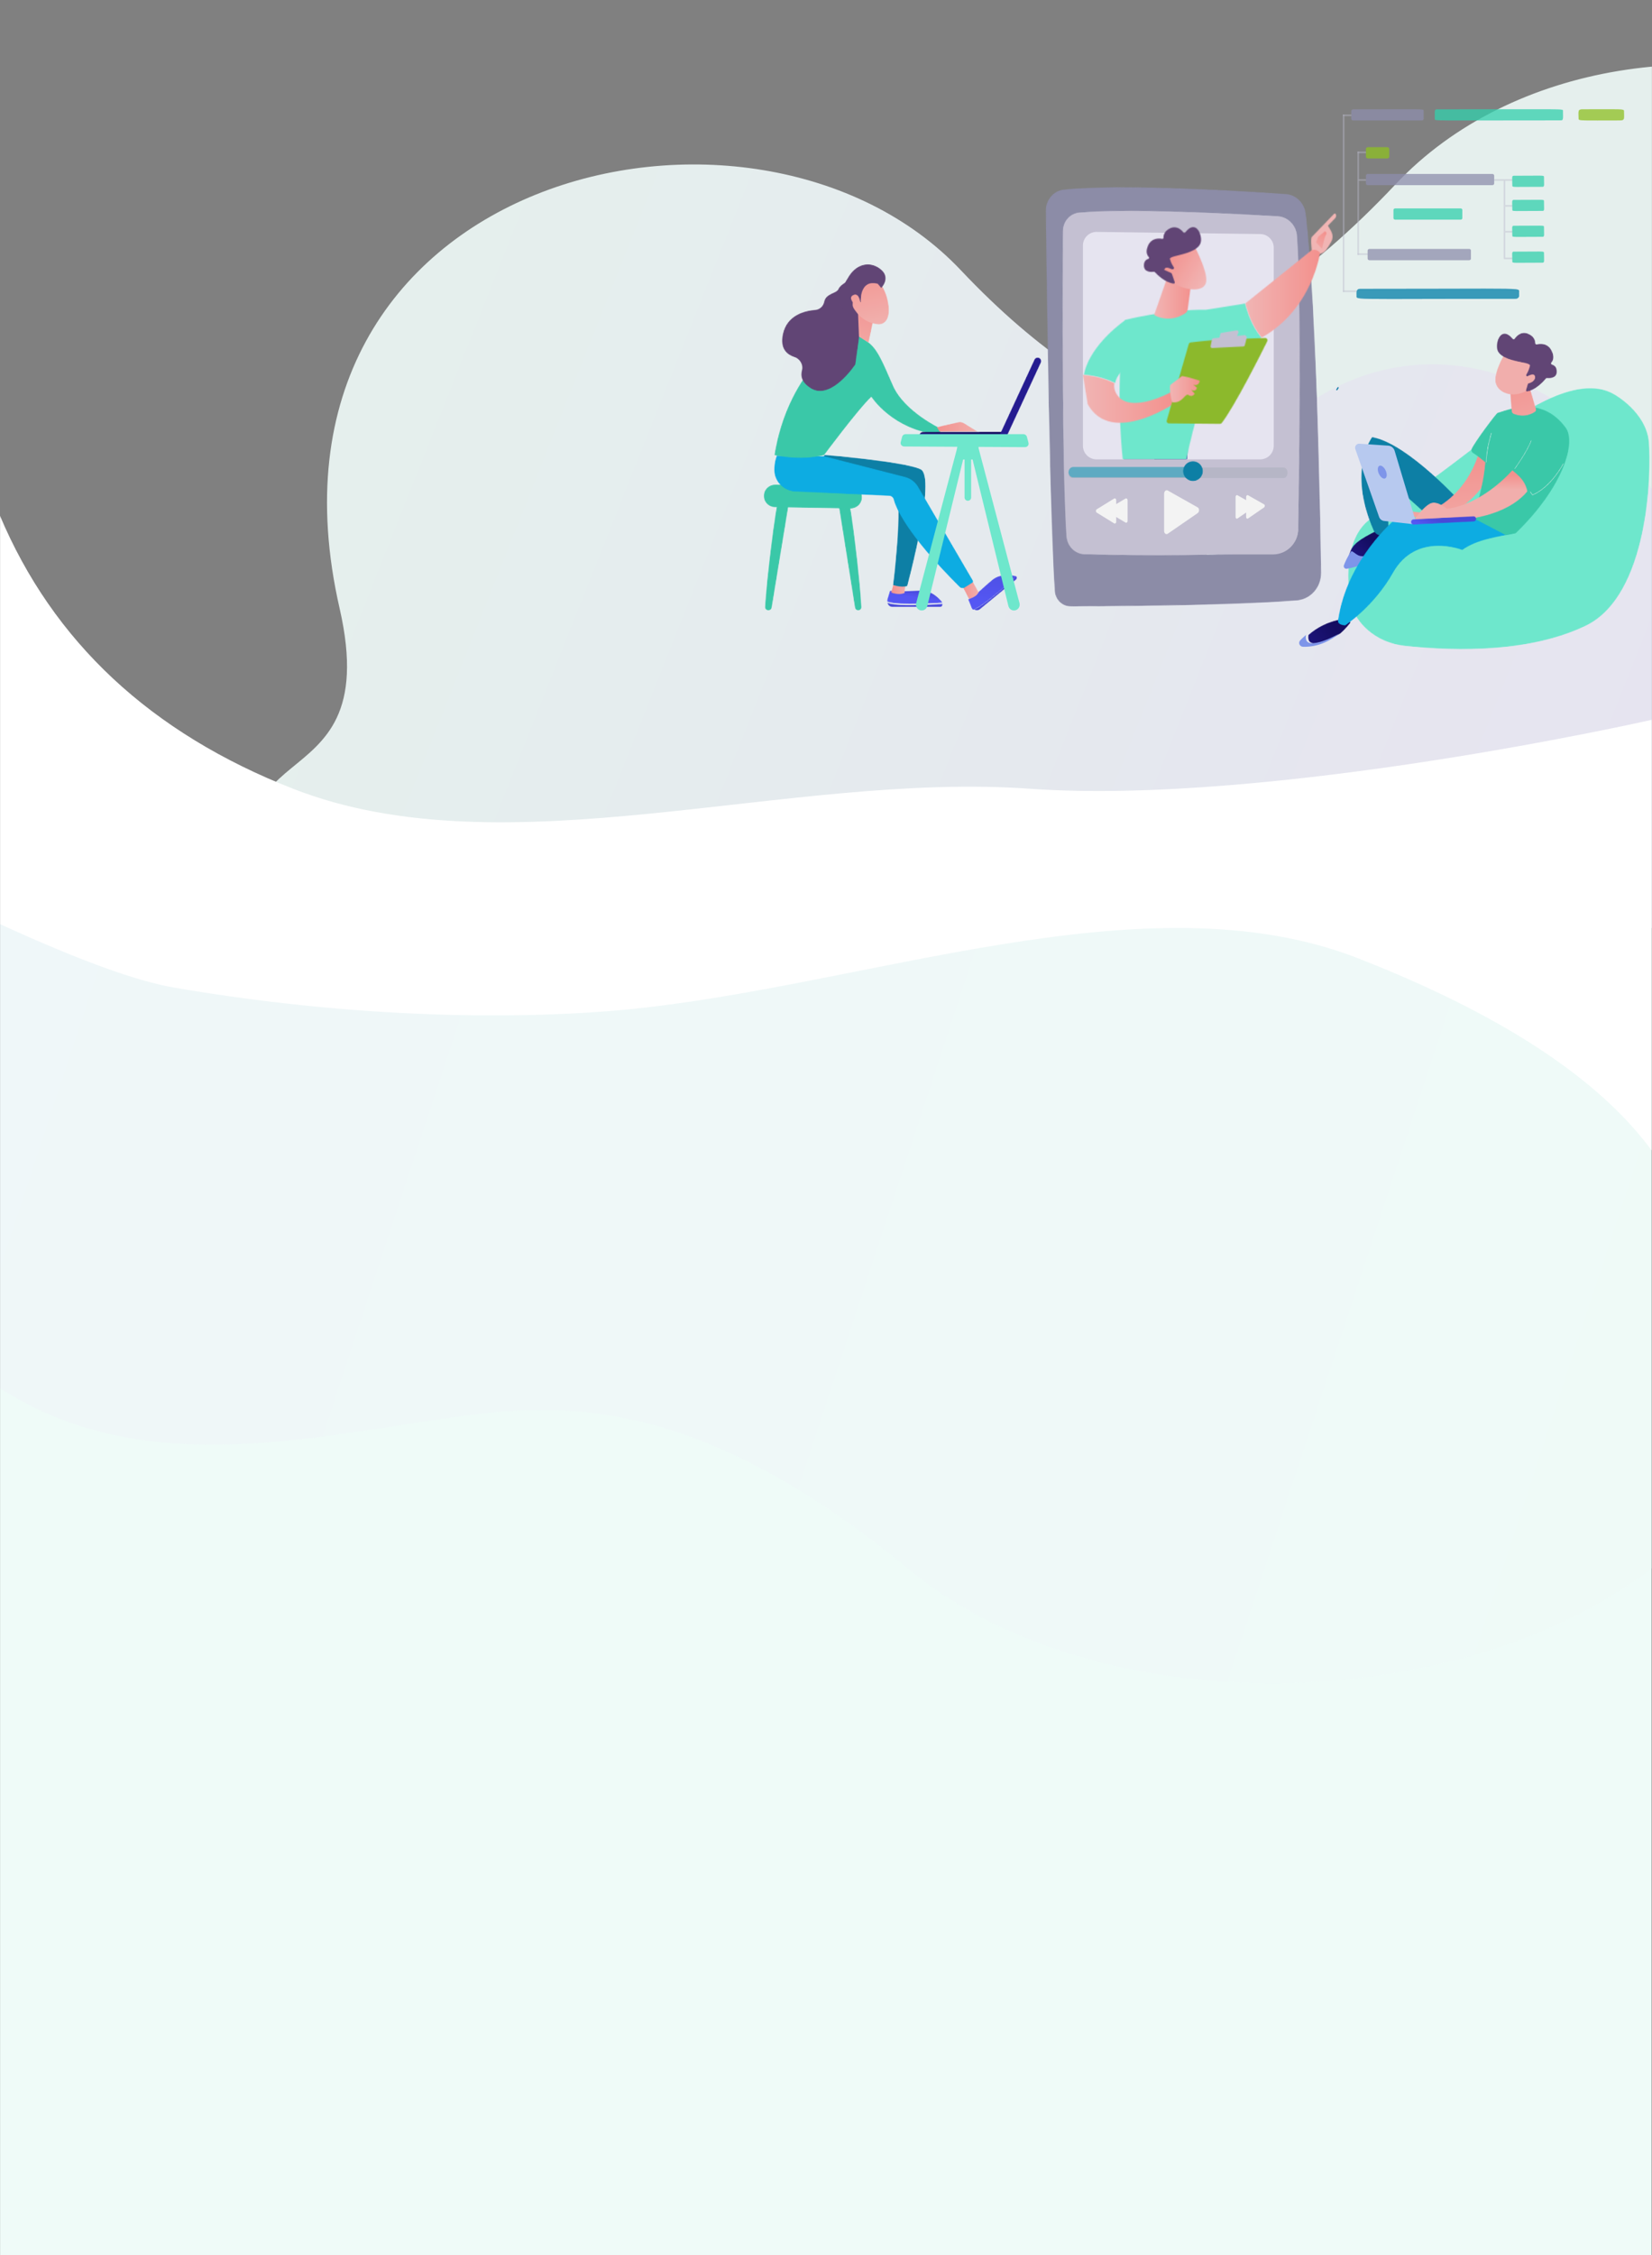 <svg xmlns="http://www.w3.org/2000/svg" xmlns:xlink="http://www.w3.org/1999/xlink" width="1920" height="2619" viewBox="0 0 1920 2619"><rect x="0" y="0" width="1920" height="2619" fill="#808080" stroke="none"/><defs><path id="spchsrudfa" d="M0 0H1920V2619H0z"></path><path id="bs1ieijjnd" d="M138.521 12.705H5.693c-3.096 0-5.605-2.807-5.605-6.267 0-3.461 2.51-6.266 5.605-6.266h132.828c3.096 0 5.605 2.805 5.605 6.266 0 3.46-2.51 6.267-5.605 6.267"></path><path id="3uch7a1eaf" d="M23.436 11.77c0 6.42-5.206 11.628-11.63 11.628-6.422 0-11.63-5.207-11.63-11.628C.175 5.347 5.383.14 11.805.14c6.424 0 11.63 5.206 11.63 11.629"></path><path id="orlczh772h" d="M.36.053l37.384.008c-.083.425-.202 3.351-.312 8.298L.055 8.367"></path><path id="wq8yqbi9jk" d="M74.46.047l-.842 13.032-73.45-.002.07-.46.438-2.805"></path><path id="c19i4w25kn" d="M146.166.092c2.313 9.847 7.636 26.508 18.927 39.602-14.803 8.325-32.779 14.624-54.6 17.331 0 0-26.814 91.404-32.56 123.882 0 0-.11.042-.326.119l-73.846.006c-2.098-20.51-8.448-95.554 2.92-161.907 0 0 49.28-12.467 93.941-11.73"></path><path id="7op08amqbp" d="M27.273.098l.706.008c2.482 2.809.2 5.468.2 5.468l-8.601 8.884c1.8 3.223 3.995 5.944 5.023 9.842.78 2.953.303 6.108-1.202 8.795-1.511 2.697-3.57 6.203-5.518 8.945-3.685 5.193-8.943 5.232-8.943 5.232C9.4 48.726 4.06 50.94.916 44.994.806 42.146-.944 29.94.773 27.62"></path><path id="0ops1fisfs" d="M10.444.157c1.633.813 2.542 2.155.79 4.932C9.48 7.866 7.12 20.696 7.12 20.696L.107 13.118l2.47-6.466"></path><path id="qco7j70sov" d="M48.794.17l17.14 42.896s-26.372 13.676-29.46 30.507c-14.047-7.03-28.4-9.064-36.286-9.64C7.053 28.286 48.794.17 48.794.17"></path><path id="588zohg2yx" d="M.993.034c7.948.578 22.412 2.622 36.568 9.688-.814 4.433-.024 9.081 3.284 13.76 15.936 22.53 63.162-3.856 63.162-3.856l6.25 11.512S34.344 84.405 6.43 33.927"></path><path id="8imjj5m8vA" d="M114.9.572c1.846.155 2.96 2.095 2.139 3.743-7.373 14.835-37.698 75.18-52.883 94.95-.503.656-1.281 1.039-2.11 1.031l-59.365-.55C.952 99.73-.283 98.082.191 96.43L25.779 7.554c.291-1.01 1.155-1.744 2.204-1.865 4.635-.538 18.069-2.05 33.579-3.354"></path><path id="5o7yzrtj4C" d="M22.447 1.757l-1.843 5.356c-.16.467-.584.805-1.093.869l-17.92 2.297C.663 10.398-.1 9.589.112 8.716l1.14-4.678c.125-.504.552-.886 1.083-.97L20.958.09"></path><path id="5nyou5h5pE" d="M42.35 2.243l-2.356 9.617c-.19.768-.873 1.326-1.679 1.365L2.092 15.01c-1.18.058-2.102-.981-1.88-2.117l1.512-7.717c.152-.774.804-1.358 1.604-1.438L40.397.052"></path><path id="lhbm4tqqtG" d="M14.198.39c9.441 1.494 20.577 5.43 20.577 5.43s-.562 6.815-7.738 4.615l4.45 3.407s-.636 5.458-6.697 2.541l4.14 4.52s-2.605 4.482-7.063 1.607c-4.46-2.874-6.598 10.098-19.244 8.322 0 0-3.624-14.748-2.162-19.979"></path><path id="feoquhr58J" d="M43.35.053l-4.614 35.085c-.267 2.03-1.463 3.817-3.221 4.912-16.867 10.518-30.866 4.411-34.75 2.3-.633-.344-.913-1.088-.677-1.76L14.341.052"></path><path id="d1th4nxkwM" d="M36.948.094S52.77 29.87 50.741 41.9c-2.028 12.027-21.636 11.164-38.758 1.395L.018 11.142"></path><path id="zaixto4eeP" d="M48.028 6.321c12.845-16.606 20.896 4.236 17.831 12.523-3.142 8.501-18.094 12.21-28.122 14.601-10.025 2.39-7.198 4.194-7.198 4.194.754 3.425 3.117 7.338 4.377 9.257.414.63.16 1.474-.533 1.778l-2.21.975c-.582.257-.87.916-.663 1.514l4.458 12.91c.293.845-.398 1.722-1.291 1.62-10.303-1.193-19.822-11.08-21.933-13.41-.273-.3-.682-.439-1.084-.38-2.465.35-11.12 1.029-11.545-6.68-.31-5.577 2.776-7.594 5.167-8.323.88-.27 1.162-1.354.519-2.013-1.985-2.032-4.166-6.19-.81-13.534 4.073-8.916 12.798-8.323 16.435-7.632.768.146 1.466-.459 1.438-1.238-.099-2.645.712-7.895 7.902-11.109 7.687-3.435 13.223 2.23 15.328 4.96"></path><path id="gpv855tuhR" d="M.231 2.627c.827-6.425 12.14 1.203 12.14 1.203l3.503 5.706"></path><path id="n6as5n360U" d="M206.719 489.472c-71.88 0-153.108-2.485-187.59-3.666-5.066-.172-9.606-2.485-12.82-6.105-2.908-3.275-4.729-7.616-4.873-12.405C.621 440.18.525 399.01.846 352.172c.05-7.401.112-14.944.182-22.59C2.077 215.64 5.178 77.733 6.416 25.53c.13-5.495 1.98-10.558 5.018-14.605 4.002-5.333 10.068-8.901 16.987-9.37C38.05.902 49.116.613 61.168.613 133.55.613 241.4 11.04 285.968 15.7c12.063 1.26 21.543 11.311 22.563 23.932.572 7.099 1.09 14.765 1.56 22.91 3.923 68.335 4.29 170.615 3.63 257.56-.236 31.169-.603 60.36-.984 85.32-.162 10.48-.327 20.209-.481 29.025-.147 8.256-.29 15.711-.418 22.223-.338 17.007-13.275 30.77-29.536 31.483-21.693.951-47.941 1.32-75.583 1.32M69.286 28.65c-8.91 0-17.022.18-24.057.58-10.562.603-18.963 9.458-19.414 20.502-2.607 63.79-10.832 276.007-8.222 354.478.382 11.47 9.033 20.746 19.999 21.417 31.885 1.948 99.008 5.557 159.02 5.557 24.96 0 48.685-.625 68.136-2.251 11.924-.997 21.282-11.075 21.925-23.554 3.354-65.08 12.991-262.683 10.488-340.277-.4-12.378-9.575-22.487-21.38-23.595C233.042 37.498 131.66 28.65 69.285 28.65"></path><path id="9x2n99qekW" d="M76.837.647s5.569-2.516 9.97 2.802c0 0-8.72 65.281-67.651 98.441C7.832 88.752 2.492 72.033.172 62.152"></path><path id="dzcgm3i0rZ" d="M310.098 7.944s36.874 20.461 39.923 55.086c3.057 34.625.26 178.353-73.684 213.73-73.936 35.376-171.807 27.218-209.273 23.35-37.458-3.862-58.233-29.364-62.87-46.93-4.644-17.557-12.14-82.969 27.276-104.063 39.41-21.102 80.801-53.425 122.161-84.9 41.36-31.476 112.24-82.859 156.467-56.273"></path><path id="srp248i5sab" d="M44.124.416s10.008.516 11.231 20.49c0 0-23.202 20.182-54.545 24.983-2.359.362 3.289-15.581 4.139-17.739C8.984 17.87 21.692 11.25 44.124.416"></path><path id="bj5ox3ga6ae" d="M140.281 79.55h-20.897S55.23 7.91 13.154.684c0 0-29.287 37.8 1.556 108.438 2.484 5.676 9.426 8.203 14.6 4.857 1.548-.994 2.665-2.337 3.34-4.015l-2.484-60.312S84.894 98.04 94.4 107.381c9.513 9.34 57.864 3.649 45.882-27.831"></path><path id="frbhbz8irag" d="M.312 19.195C9.006 11.471 22.866 2.815 42.861.332l6.766 4.19s-4.316 6.443-12.19 13.25C30.195 22.033 19.01 27.805 9.74 29.054.726 30.27-.6 24.753.312 19.195"></path><path id="m575bhhk2aj" d="M164.37.236l-97.7 1.065S10.877 47.677.762 118.38c0 0-1.68 5.203 8.405 6.094 0 0 33.728-22.136 55.724-61.26 26.97-47.977 80.395-26.385 80.395-26.385 17.563-12.715 42.368-15.301 61.053-19.542L164.37.236"></path><path id="hx01ol6j0al" d="M85.875.008S75.27 52.204 23.305 72.85L4.819 70.714l-4.36 6.83 43.357 1.352s37.065-14.414 56.698-53.695c.649-1.298 11.466-23.22-14.64-25.193"></path><path id="c7r1rbio4ao" d="M1.843 129.666s12-32.715 14.584-64.505c0 0-8.78-7.565-14.27-10.834C.379 53.269-.29 51.034.608 49.17 4.637 40.793 29.041 7.88 30.868 7.423c9.938-2.488 50.683-21.913 79.378 17.443 12.317 16.89-2.449 68.895-58.32 122.74l-11.53 2.212-38.554-20.152"></path><path id="8ysi69komaq" d="M114.849.468S81.55 39.578 38.983 45.297c0 0-11-9.954-19.177-6.404C11.629 42.449.409 58.128.409 58.128h54.653s51.68-1.81 77.501-32.894c-2.075-10.881-8.295-17.38-17.714-24.766"></path><path id="u8sh8xoa4at" d="M23.145.185l7.208 24.89c.326 1.144-.078 2.377-1.027 3.053-3.475 2.457-12.532 7.354-24.972 2.594-1.423-.54-2.395-1.917-2.52-3.48L.133 5.558 23.145.185"></path><path id="f4irtojj7aw" d="M11.496.536S-1.514 22.059 1.093 34.012C3.69 45.973 21.867 53.238 38.654 42.66l10.552-32.77L11.496.536"></path><path id="a5csrteacaz" d="M35.427 50.957c-.722-.28-1.032-1.154-.635-1.826 1.207-2.067 3.462-6.264 4.074-9.876 0 0 2.827-2.019-7.624-4.029S5.202 30.06 1.557 21.337c-3.55-8.506 3.748-30.644 17.78-13.928.533.633 1.525.609 1.994-.08 2.041-2.948 7.48-9.131 15.565-5.911 7.569 3.011 8.649 8.45 8.68 11.213 0 .817.755 1.41 1.541 1.226 3.709-.898 12.675-1.939 17.305 7.176 3.812 7.505 1.755 11.942-.19 14.16-.636.722-.287 1.843.635 2.075 2.493.65 5.773 2.612 5.718 8.442-.072 8.066-9.022 7.778-11.58 7.53-.42-.04-.833.12-1.095.448C55.845 56.219 46.506 67 35.943 68.738c-.913.152-1.667-.737-1.413-1.634l3.979-13.68c.19-.641-.143-1.314-.755-1.554l-2.327-.913"></path><path id="u6mun0cyraB" d="M3.554 5.005s11.365-8.71 12.537-1.881C17.27 9.952 5.977 13.575.194 11.277l3.36-6.272"></path><path id="3bcjijgxvaE" d="M3.88 10.092l.157-.008L73.76 6.515c1.719-.088 3.051-1.573 2.965-3.313C76.638 1.453 75.163.08 73.445.2L3.721 3.769C1.995 3.856.67 5.34.757 7.09c.087 1.685 1.467 3.002 3.123 3.002"></path><path id="6at7nn32taH" d="M.72 35.093c-.234 0-.418-.172-.418-.39C.242 20.165 6.258.928 6.316.733c.067-.21.302-.328.528-.265.218.062.343.28.276.483-.058.195-6.04 19.331-5.98 33.752 0 .21-.193.39-.42.39"></path><path id="y8eks5zg3aJ" d="M.792 34.199c-.081 0-.163-.032-.23-.088-.162-.134-.192-.388-.066-.555.148-.198 14.387-19.59 19.26-32.834.073-.198.288-.301.48-.222.193.08.282.31.208.516C15.527 14.362 1.222 33.85 1.08 34.048c-.074.095-.185.15-.289.15"></path><path id="h6ics1szwaL" d="M3.456 37.454l-2.733-3.91c-.127-.185-.087-.434.095-.563.175-.128.422-.088.549.097l2.367 3.38C25.474 26.863 38.926.587 39.061.322c.103-.2.334-.273.532-.176.199.104.278.345.175.538-.135.273-13.841 27.046-36.018 36.643l-.294.128"></path><path id="kqaw500xuaN" d="M15.778-.002c-2.716 3.829-13.51 90.445-15.2 122.43-.114 2.168 1.705 3.97 3.98 3.97 1.962 0 3.632-1.364 3.935-3.207L28.236 2.753 15.778-.002"></path><path id="7gxmk72a3aP" d="M12.372-.002c2.63 3.829 13.084 90.445 14.72 122.43.112 2.168-1.649 3.97-3.853 3.97-1.9 0-3.518-1.364-3.81-3.207L.307 2.753 12.372-.002"></path><path id="ualbxydfsaR" d="M.183 12.625l-.009.973C.112 20.582 5.99 26.31 13.349 26.433l87.214 1.518c7.254.13 13.3-5.235 13.652-12.11l.045-.893c.367-7.165-5.581-13.213-13.145-13.35L13.863 0C6.395-.138.246 5.54.183 12.625"></path><path id="po7v9asaraT" d="M26.356 3.098C10.573 3.098 3.59 1.586.467.202 1.074 3.098 3.382 5.396 6.3 5.396h55.836c1.88 0 3.067-2.015 2.618-3.843-6.365.575-19.883 1.545-38.398 1.545"></path><path id="ql5cfg9k8aW" d="M64.754 14.594c-.09-.321-.224-.628-.457-.921C60.044 8.427 51.5.188 39.877.349 22.85.579 16.914 2.365 3.683.446L.562 10.443C.244 11.46.238 12.48.467 13.429c3.123 1.192 10.106 2.497 25.889 2.497 18.515 0 32.033-.837 38.398-1.332"></path><path id="0joequl1laZ" d="M3.871.144L.073 13.124s8.414 3.846 15.815.754l1.453-11.246L3.871.144"></path><path id="q7kxn1r3tbc" d="M21.385 25.247C9.515 35.001 3.448 38.277.355 39.259c2.02 1.609 4.988 1.751 7.182-.05L49.535 4.72c1.414-1.167 1.219-3.275-.098-4.243-4.479 4.322-14.127 13.336-28.052 24.77"></path><path id="9f41uw12xbf" d="M56.48 1.912c-.272-.2-.572-.365-.937-.451-6.637-1.533-18.502-2.786-27.378 4.56C15.162 16.775 11.722 21.888.278 28.582l3.979 9.895c.406 1.01 1.05 1.826 1.83 2.434 3.175-.988 9.404-4.281 21.592-14.09C41.976 15.322 51.88 6.258 56.48 1.91"></path><path id="8h3svsi0rbi" d="M18.28.4s92.44 7.643 111.404 16.687c18.963 9.044-15.475 135.8-15.475 135.8s-5.163 2.518-16.65-1.095c0 0 11.78-93.548 3.013-113.826L.483 21.38 18.28.4"></path><path id="x9m9h5fqlbk" d="M.277 5.741c.878.794 9.39 17.797 9.39 17.797s9.472-2.03 11.407-7.973L12.548.222.278 5.742"></path><path id="m3nhajo16bn" d="M2.902.327S-.118 7.61.004 17.296c.17 13.39 10.912 24.26 24.257 24.928l109.598 5.013c2.314.106 4.272 1.711 4.852 3.955 2.575 9.99 15.164 40.655 76.7 101.836 1.636 1.633 4.188 1.91 6.137.675l8.762-5.545c.921-.582 1.211-1.797.659-2.734L167.157 36.196c-3.351-5.545-8.74-9.55-15.005-11.154L58.74 1.108 2.902.327"></path><path id="lyh7fryydbp" d="M.17 144.319s29.609 7.217 57.87 0c0 0 39.547-53.173 54.846-67.65 0 0 24.405 38.518 78.724 43.977l3.03-6.77s-43.245-19.937-56.557-50.572c-13.313-30.634-18.66-43.7-30.772-51.698-7.542-4.977-12.059-8.38-14.393-10.238C91.64.354 89.876.241 88.483 1.092 75.629 8.926 15.149 50.352.17 144.319"></path><path id="tziz6mb47br" d="M.51 6.127l6.212-1.623L25.58.23c2.27-.515 4.656-.12 6.628 1.093l16.219 9.995-44.783-.077L.51 6.127"></path><path id="qpdca5fhpbu" d="M3.986 8.85c.072 0 .143.007.215.007l93.181-.101c2.3 0 4.166-1.932 4.166-4.313-.007-2.381-1.88-4.349-4.18-4.305L4.191.232C1.887.24.022 2.171.025 4.545.027 6.853 1.783 8.734 3.986 8.85"></path><path id="fpxtasp4xbx" d="M40.658 2.91c-.036.064-.071.128-.1.192L.888 88.836c-.98 2.12-.065 4.63 2.05 5.612 2.108.982 4.656.071 5.592-2.063L48.201 6.651c.98-2.112.064-4.63-2.043-5.612-2.044-.947-4.464-.114-5.5 1.87"></path><path id="3z29wgwmqbA" d="M79.59 0S67.91 4.698 65.383 10.882c-2.028 4.961-14.552 4.715-16.5 14.62-1.005 5.115-5.103 8.973-10.276 9.39C25.725 35.934 5.61 41.162.877 63.16c-3.612 16.79 4.536 23.844 13.411 26.723 6.52 2.114 10.465 8.917 8.641 15.55-1.749 6.36-.364 13.962 10.346 20.666 24 15.025 52.103-27.724 52.103-27.724L96.052 20.96 79.59 0"></path><path id="jaexthjvbbC" d="M14.766 1.923L0 42.161c1.354 8.363 22.317 8.599 25.555 3.606.33-.508.518-1.097.644-1.69l6.636-31.464c.526-2.496-.654-5.04-2.896-6.24l-8.15-4.359c-3.138-1.678-5.941-3.494-7.023-.09"></path><path id="03jadqg5abF" d="M28.772 3.045s10.422 8.306 13.772 27.767c3.349 19.463-4.788 25.764-12.6 24.772-7.812-.99-19.009-4.273-27.886-18.707C-6.82 22.443 15.067-7.174 28.772 3.045"></path><path id="myk8ynr7ubI" d="M25.82 44.913s-2.004-26.755 19.487-21.126l4.075 4.947s11.524-11.342.38-21.357C38.615-2.638 22.075-1.48 11.83 14.536 1.586 30.552-2.537 42.029 4.316 52.94c6.854 10.911 13.198 2.44 13.198 2.44s-2.842-9.22.321-12.859c3.163-3.638 6.457 2.719 6.457 2.719l1.528-.328"></path><path id="okwjnbbd6bK" d="M12.242 10.465S11.253-2.74 3.795.517C-3.663 3.773 5.436 12.9 9.125 16.044l3.117-5.58"></path><linearGradient id="07bz69wh1c" x1="4.419%" x2="87.662%" y1="62.242%" y2="43.983%"><stop offset="0%" stop-color="#F1EEFC"></stop><stop offset="100%" stop-color="#EFFBF8"></stop></linearGradient><linearGradient id="fqy3i11lui" x1="24.599%" x2="41.962%" y1="141.591%" y2="141.591%"><stop offset="0%" stop-color="#08005D"></stop><stop offset="100%" stop-color="#1A0F91"></stop></linearGradient><linearGradient id="y3trbk417l" x1="13.238%" x2="37.889%" y1="140.956%" y2="140.956%"><stop offset="0%" stop-color="#08005D"></stop><stop offset="100%" stop-color="#1A0F91"></stop></linearGradient><linearGradient id="e35ioneppq" x1="79.511%" x2="61.509%" y1="32.939%" y2="68.949%"><stop offset="0%" stop-color="#FDBAB9"></stop><stop offset="100%" stop-color="#FF928E"></stop></linearGradient><linearGradient id="kpnsukh4pt" x1="85.359%" x2="92.87%" y1="21.971%" y2="12.175%"><stop offset="0%" stop-color="#FDBAB9"></stop><stop offset="100%" stop-color="#FF928E"></stop></linearGradient><linearGradient id="wxoxxmjf2y" x1="-.045%" x2="33.906%" y1="75.813%" y2="75.813%"><stop offset="0%" stop-color="#FDBAB9"></stop><stop offset="100%" stop-color="#FF928E"></stop></linearGradient><linearGradient id="4wdg5dhx1H" x1="31.385%" x2="41.962%" y1="71.834%" y2="71.834%"><stop offset="0%" stop-color="#FDBAB9"></stop><stop offset="100%" stop-color="#FF928E"></stop></linearGradient><linearGradient id="dhlensnauK" x1="26.024%" x2="39.447%" y1="35.241%" y2="35.241%"><stop offset="0%" stop-color="#FDBAB9"></stop><stop offset="100%" stop-color="#FF928E"></stop></linearGradient><linearGradient id="rfs4k5sujN" x1="42.64%" x2="27.881%" y1="30.555%" y2="22.505%"><stop offset="0%" stop-color="#FDBAB9"></stop><stop offset="100%" stop-color="#FF928E"></stop></linearGradient><linearGradient id="59qhzo61tS" x1="38.763%" x2="25.485%" y1="34.111%" y2="27.112%"><stop offset="0%" stop-color="#FDBAB9"></stop><stop offset="100%" stop-color="#FF928E"></stop></linearGradient><linearGradient id="zfw3ypejaX" x1="58.66%" x2="85.487%" y1="33.335%" y2="33.335%"><stop offset="0%" stop-color="#FDBAB9"></stop><stop offset="100%" stop-color="#FF928E"></stop></linearGradient><linearGradient id="jb8ef561dac" x1="61.277%" x2="-4.544%" y1="44.383%" y2="99.415%"><stop offset="0%" stop-color="#08005D"></stop><stop offset="100%" stop-color="#1A0F91"></stop></linearGradient><linearGradient id="x7u263su0ah" x1="66.364%" x2="-69.678%" y1="41.832%" y2="100.798%"><stop offset="0%" stop-color="#08005D"></stop><stop offset="100%" stop-color="#1A0F91"></stop></linearGradient><linearGradient id="1re1ta5l7am" x1="45.522%" x2="57.836%" y1="6.941%" y2="137.984%"><stop offset="0%" stop-color="#FF928E"></stop><stop offset="100%" stop-color="#FDB3B0"></stop></linearGradient><linearGradient id="u5a50zpr6ar" x1="51.856%" x2="50.666%" y1="8.337%" y2="37.695%"><stop offset="0%" stop-color="#FF928E"></stop><stop offset="100%" stop-color="#FDB3B0"></stop></linearGradient><linearGradient id="0rd43fk36au" x1="21.232%" x2="80.622%" y1="-60.474%" y2="208.519%"><stop offset="0%" stop-color="#FF928E"></stop><stop offset="100%" stop-color="#FDB3B0"></stop></linearGradient><linearGradient id="iu73is063ax" x1="-722.146%" x2="-697.476%" y1="4680.455%" y2="4532.193%"><stop offset="0%" stop-color="#FF928E"></stop><stop offset="100%" stop-color="#FDB3B0"></stop></linearGradient><linearGradient id="mhvnqavk2aC" x1="-2362.981%" x2="-2285.559%" y1="10911.426%" y2="10563.173%"><stop offset="0%" stop-color="#FF928E"></stop><stop offset="100%" stop-color="#FDB3B0"></stop></linearGradient><linearGradient id="o8g46ij8naF" x1="43.804%" x2="3.326%" y1="51.625%" y2="62.238%"><stop offset="0%" stop-color="#4042E1"></stop><stop offset="100%" stop-color="#4F52FF"></stop></linearGradient><linearGradient id="mc9rzhukzaU" x1="56.172%" x2="85.328%" y1="42.928%" y2="10.391%"><stop offset="0%" stop-color="#4042E1"></stop><stop offset="100%" stop-color="#4F52FF"></stop></linearGradient><linearGradient id="poizbroc7aX" x1="77.216%" x2="49.921%" y1="7.953%" y2="52.004%"><stop offset="0%" stop-color="#4042E1"></stop><stop offset="100%" stop-color="#4F52FF"></stop></linearGradient><linearGradient id="w26gg0lugba" x1="0%" x2="100%" y1="49.97%" y2="49.97%"><stop offset="0%" stop-color="#FF928E"></stop><stop offset="100%" stop-color="#FDB3B0"></stop></linearGradient><linearGradient id="uz09lvgkgbd" x1="54.761%" x2="90.87%" y1="2.825%" y2="-360.884%"><stop offset="0%" stop-color="#4042E1"></stop><stop offset="100%" stop-color="#4F52FF"></stop></linearGradient><linearGradient id="undn06u38bg" x1="73.365%" x2="42.359%" y1="-73.685%" y2="81.327%"><stop offset="0%" stop-color="#4042E1"></stop><stop offset="100%" stop-color="#4F52FF"></stop></linearGradient><linearGradient id="yyntcv6labl" x1="0%" x2="99.999%" y1="49.985%" y2="49.985%"><stop offset="0%" stop-color="#FF928E"></stop><stop offset="100%" stop-color="#FDB3B0"></stop></linearGradient><linearGradient id="5u1wl8ypwbs" x1="0%" x2="99.994%" y1="49.978%" y2="49.978%"><stop offset="0%" stop-color="#FF928E"></stop><stop offset="100%" stop-color="#FDB3B0"></stop></linearGradient><linearGradient id="hv6ufih24bv" x1="53.577%" x2="52.195%" y1="21.686%" y2="32.618%"><stop offset="0%" stop-color="#08005D"></stop><stop offset="100%" stop-color="#1A0F91"></stop></linearGradient><linearGradient id="qu8628sorby" x1="51.725%" x2="50.956%" y1="-251.223%" y2="-116.795%"><stop offset="0%" stop-color="#08005D"></stop><stop offset="100%" stop-color="#1A0F91"></stop></linearGradient><linearGradient id="jnq3cymbgbD" x1="61.211%" x2="40.246%" y1="-46.313%" y2="162.634%"><stop offset="0%" stop-color="#FF928E"></stop><stop offset="100%" stop-color="#FDB3B0"></stop></linearGradient><linearGradient id="noks9ynzgbG" x1="38.47%" x2="55.52%" y1="-19.557%" y2="95.379%"><stop offset="0%" stop-color="#FF928E"></stop><stop offset="100%" stop-color="#FDB3B0"></stop></linearGradient><linearGradient id="knnq825rlbL" x1="20.05%" x2="72.253%" y1="-163.345%" y2="200.289%"><stop offset="0%" stop-color="#FF928E"></stop><stop offset="100%" stop-color="#FDB3B0"></stop></linearGradient><linearGradient id="oxnmxxdr8bN" x1="4.419%" x2="87.662%" y1="57.995%" y2="46.071%"><stop offset="0%" stop-color="#F1EEFC"></stop><stop offset="100%" stop-color="#EFFBF8"></stop></linearGradient></defs><g fill="none" fill-rule="evenodd"><g><mask id="jj2ea3p0ob" fill="#fff"><use xlink:href="#spchsrudfa"></use></mask><g mask="url(#jj2ea3p0ob)"><g><path fill="#EFFBF8" d="M182.554 987H2102.554V2544H182.554z" transform="translate(-183, 75)"></path><g opacity=".9"><g><path fill="#EFFBF8" d="M396.501 1002.42s-144.016-352.042 22.554-571.44C555.987 250.622 742.099 215.168 886.69 323.8c61.588 46.267 233.567 35.285 440.763-184.815 269.098-285.854 943.643-127.376 813.391 444.129-63.026 276.565 206.9 143.433 77.035 419.886l-1821.379-.58" style="mix-blend-mode:lighten" transform="translate(-183, 75) translate(477.554, 0) translate(-0, 0)"></path><path fill="url(#07bz69wh1c)" d="M71.344 497.136c121.559-159.5 286.776-190.853 415.134-94.785 54.674 40.917 207.344 31.205 391.278-163.44 238.886-252.794 837.699-112.645 722.07 392.764-55.95 244.58 183.671 126.844 68.386 371.325l-1616.89-.513S-76.523 691.159 71.345 497.136z" style="mix-blend-mode:multiply" transform="translate(-183, 75) translate(477.554, 0) translate(-0, 0) translate(850, 559.5) scale(-1, 1) translate(-850, -559.5)"></path></g><g><g><path fill="#CBC7DA" d="M23.854 408.317c-11.278-.393-20.414-9.674-21.114-21.428C-2.049 306.467.695 88.573 1.66 23.071c.165-11.34 8.556-20.649 19.39-21.55C33.998.443 50.542 0 68.988 0c33.79 0 73.962 1.486 110.056 3.274 56.581 1.591 85.806 2.387 87.674 2.387.017 0 3.597 4.88 10.74 14.643 1.88 3.33 3.05 7.15 3.289 11.238 4.655 79.522.07 282.466-1.626 349.31-.024.92-.094 1.832-.21 2.728H172.298v26.486c-12.226.212-24.604.3-36.802.3-45.162 0-87.9-1.223-111.642-2.049z" transform="translate(-183, 75) translate(477.554, 0) translate(593, 132.062) translate(320, 0.938) translate(22.751, 33.966)"></path><path fill="#1F5AA9" d="M136.01 24.492c.04 1.803 1.475 3.258 3.275 3.313 8.885.27 33.915 1.038 45.104 1.441 2.205.08 3.891-1.941 3.425-4.102-.038-.068-.324-2.838-3.15-3.034-7.567-.527-30.399-1.948-45.489-1.076-3.097.179-3.266 3.707-3.164 3.458" transform="translate(-183, 75) translate(477.554, 0) translate(593, 132.062) translate(320, 0.938)"></path><path fill="#F1EEFC" d="M256.979 325.508H66.904c-8.75 0-15.843-7.073-15.843-15.801V77.127c0-8.807 7.22-15.914 16.05-15.8l190.075 2.495c8.668.114 15.635 7.154 15.635 15.799v230.086c0 8.728-7.093 15.801-15.842 15.801" transform="translate(-183, 75) translate(477.554, 0) translate(593, 132.062) translate(320, 0.938)"></path><path fill="#BBBBCD" d="M284.326 347.209H38.612c-2.507 0-4.537-2.746-4.537-6.132 0-3.388 2.03-6.133 4.324-6.133h245.714c2.718 0 4.75 2.745 4.75 6.133 0 3.386-2.032 6.132-4.537 6.132" transform="translate(-183, 75) translate(477.554, 0) translate(593, 132.062) translate(320, 0.938)"></path><g transform="translate(-183, 75) translate(477.554, 0) translate(593, 132.062) translate(320, 0.938) translate(34.075, 334)"><mask id="nwt1uyzvde" fill="#fff"><use xlink:href="#bs1ieijjnd"></use></mask><path fill="#5AAEC9" d="M138.521 12.705H5.693c-3.096 0-5.605-2.807-5.605-6.267 0-3.461 2.51-6.266 5.605-6.266h132.828c3.096 0 5.605 2.805 5.605 6.266 0 3.46-2.51 6.267-5.605 6.267" mask="url(#nwt1uyzvde)"></path></g><g transform="translate(-183, 75) translate(477.554, 0) translate(593, 132.062) translate(320, 0.938) translate(167.131, 327.395)"><mask id="8g1sjr1xtg" fill="#fff"><use xlink:href="#3uch7a1eaf"></use></mask><path fill="#007EA8" d="M23.436 11.77c0 6.42-5.206 11.628-11.63 11.628-6.422 0-11.63-5.207-11.63-11.628C.175 5.347 5.383.14 11.805.14c6.424 0 11.63 5.206 11.63 11.629" mask="url(#8g1sjr1xtg)"></path></g><path fill="#FFF" d="M145.427 365.302v43.434c0 2.79 2.275 4.447 4.237 3.096l34.729-23.908c2.149-1.48 2.149-5.479 0-6.689l-34.729-19.558c-1.962-1.106-4.237.837-4.237 3.625M228.47 369.14v23.32c0 1.497 1.211 2.39 2.256 1.67l18.582-12.815c1.154-.797 1.154-2.952 0-3.605l-18.582-10.518c-1.045-.594-2.257.451-2.257 1.948" transform="translate(-183, 75) translate(477.554, 0) translate(593, 132.062) translate(320, 0.938)"></path><path fill="#FFF" d="M240.737 369.14v23.32c0 1.496 1.212 2.392 2.258 1.67l18.581-12.815c1.153-.795 1.153-2.95 0-3.604l-18.581-10.52c-1.046-.593-2.258.453-2.258 1.95M102.962 372.896v24.11c0 1.548-1.304 2.556-2.434 1.883l-20.207-12.077c-1.267-.759-1.267-3.007 0-3.762l20.207-12.042c1.13-.673 2.434.34 2.434 1.888" transform="translate(-183, 75) translate(477.554, 0) translate(593, 132.062) translate(320, 0.938)"></path><path fill="#FFF" d="M89.751 372.965v24.915c0 1.6-1.305 2.641-2.433 1.946l-20.209-12.478c-1.266-.784-1.266-3.108 0-3.887l20.209-12.445c1.128-.696 2.433.35 2.433 1.949" transform="translate(-183, 75) translate(477.554, 0) translate(593, 132.062) translate(320, 0.938)"></path><g transform="translate(-183, 75) translate(477.554, 0) translate(593, 132.062) translate(320, 0.938) translate(134.103, 317.017)"><mask id="ruv9jhy01j" fill="#fff"><use xlink:href="#orlczh772h"></use></mask><path fill="url(#fqy3i11lui)" d="M215.532 8.367H-59.355C-72.01 8.367-82.267.731-82.267-8.69v-251.076c0-9.508 10.441-17.18 23.214-17.057l274.885 2.693c12.536.123 22.613 7.722 22.613 17.055V-8.691c0 9.422-10.26 17.058-22.913 17.058" mask="url(#ruv9jhy01j)"></path></g><g transform="translate(-183, 75) translate(477.554, 0) translate(593, 132.062) translate(320, 0.938) translate(98.244, 312.299)"><mask id="qif6u3az6m" fill="#fff"><use xlink:href="#wq8yqbi9jk"></use></mask><path fill="url(#y3trbk417l)" d="M251.809 13.079H-24.737c-12.732 0-23.05-7.981-23.05-17.828v-262.41c0-9.937 10.504-17.955 23.354-17.826l276.544 2.814c12.611.128 22.748 8.071 22.748 17.825V-4.749c0 9.847-10.32 17.828-23.05 17.828" mask="url(#qif6u3az6m)"></path></g><g transform="translate(-183, 75) translate(477.554, 0) translate(593, 132.062) translate(320, 0.938) translate(93.526, 144.356)"><mask id="i44t4hqupo" fill="#fff"><use xlink:href="#c19i4w25kn"></use></mask><path fill="#6BF2D4" d="M256.267 181.027H-19.699c-12.705 0-23.002-7.715-23.002-17.234V-89.864c0-9.606 10.483-17.357 23.305-17.232l275.965 2.72c12.585.125 22.7 7.803 22.7 17.231v250.938c0 9.519-10.299 17.234-23.002 17.234" mask="url(#i44t4hqupo)"></path></g><g transform="translate(-183, 75) translate(477.554, 0) translate(593, 132.062) translate(320, 0.938) translate(316.23, 39.627)"><mask id="xh10kkd9kr" fill="#fff"><use xlink:href="#7op08amqbp"></use></mask><path fill="url(#e35ioneppq)" d="M33.842 284.316H-243.4c-12.764 0-23.109-7.681-23.109-17.158V14.614c0-9.564 10.532-17.281 23.413-17.157L34.145.166C46.787.289 56.95 7.934 56.95 17.32v249.837c0 9.477-10.347 17.158-23.108 17.158" mask="url(#xh10kkd9kr)"></path></g><g transform="translate(-183, 75) translate(477.554, 0) translate(593, 132.062) translate(320, 0.938) translate(321.892, 60.384)"><mask id="mmztjlspvu" fill="#fff"><use xlink:href="#0ops1fisfs"></use></mask><path fill="url(#kpnsukh4pt)" d="M28.537 260.515H-249.73c-12.81 0-23.194-7.573-23.194-16.915V-5.371c0-9.428 10.57-17.036 23.5-16.914l278.265 2.67c12.69.122 22.89 7.658 22.89 16.913V243.6c0 9.342-10.385 16.915-23.194 16.915" mask="url(#mmztjlspvu)"></path></g><g transform="translate(-183, 75) translate(477.554, 0) translate(593, 132.062) translate(320, 0.938) translate(52.004, 163.226)"><mask id="2mrxjw7k5w" fill="#fff"><use xlink:href="#qco7j70sov"></use></mask><path fill="#6BF2D4" d="M22.397 160.712c-12.712 0-23.016-7.65-23.016-17.088v-251.527c0-9.525 10.49-17.21 23.32-17.085l276.131 2.696c12.593.123 22.715 7.736 22.715 17.085v248.83c0 9.439-10.306 17.09-23.016 17.09H22.397z" mask="url(#2mrxjw7k5w)"></path></g><g transform="translate(-183, 75) translate(477.554, 0) translate(593, 132.062) translate(320, 0.938) translate(50.117, 227.384)"><mask id="ggxqnpg3oz" fill="#fff"><use xlink:href="#588zohg2yx"></use></mask><path fill="url(#wxoxxmjf2y)" d="M301.642 97.291H23.375C10.565 97.291.18 89.603.18 80.118v-252.77c0-9.572 10.57-17.296 23.5-17.171l278.265 2.71c12.69.124 22.89 7.775 22.89 17.17V80.119c0 9.485-10.385 17.173-23.194 17.173" mask="url(#ggxqnpg3oz)"></path></g><g transform="translate(-183, 75) translate(477.554, 0) translate(593, 132.062) translate(320, 0.938) translate(148.258, 183.983)"><mask id="gunp0nm9mB" fill="#fff"><use xlink:href="#8imjj5m8vA"></use></mask><path fill="#8DBF22" d="M202.016 140.662H-74.22c-12.717 0-23.025-7.68-23.025-17.153v-252.467c0-9.56 10.493-17.275 23.328-17.15l276.234 2.707c12.598.124 22.723 7.766 22.723 17.15v249.76c0 9.474-10.31 17.153-23.024 17.153" mask="url(#gunp0nm9mB)"></path></g><g transform="translate(-183, 75) translate(477.554, 0) translate(593, 132.062) translate(320, 0.938) translate(209.596, 175.492)"><mask id="hogcy7jhjD" fill="#fff"><use xlink:href="#5o7yzrtj4C"></use></mask><path fill="#CBC7DA" d="M140.677 144.41h-277.32c-12.767 0-23.115-7.433-23.115-16.602v-244.36c0-9.254 10.534-16.721 23.42-16.6l277.318 2.62c12.647.12 22.812 7.516 22.812 16.599v241.74c0 9.17-10.35 16.603-23.115 16.603" mask="url(#hogcy7jhjD)"></path></g><g transform="translate(-183, 75) translate(477.554, 0) translate(593, 132.062) translate(320, 0.938) translate(199.216, 181.153)"><mask id="1odzjmjomF" fill="#fff"><use xlink:href="#5nyou5h5pE"></use></mask><path fill="#CBC7DA" d="M150.286 140h-273.29c-12.581 0-22.779-7.484-22.779-16.718v-246.069c0-9.318 10.382-16.837 23.08-16.716l273.287 2.639c12.463.12 22.48 7.569 22.48 16.715v243.431c0 9.234-10.199 16.718-22.778 16.718" mask="url(#1odzjmjomF)"></path></g><g transform="translate(-183, 75) translate(477.554, 0) translate(593, 132.062) translate(320, 0.938) translate(152.033, 228.328)"><mask id="glgrhpkfsI" fill="#fff"><use xlink:href="#lhbm4tqqtG"></use></mask><path fill="url(#4wdg5dhx1H)" d="M201.556 97.298H-79.325c-12.931 0-23.412-7.768-23.412-17.352V-175.45c0-9.671 10.67-17.476 23.72-17.35l280.88 2.74c12.808.124 23.104 7.855 23.104 17.348V79.946c0 9.584-10.482 17.352-23.411 17.352" mask="url(#glgrhpkfsI)"></path></g><g transform="translate(-183, 75) translate(477.554, 0) translate(593, 132.062) translate(320, 0.938) translate(134.103, 116.051)"><mask id="wwpx3vy6nL" fill="#fff"><use xlink:href="#feoquhr58J"></use></mask><path fill="url(#dhlensnauK)" d="M215.822 207.033H-60.966c-12.742 0-23.07-7.607-23.07-16.993V-60.087c0-9.472 10.514-17.115 23.374-16.992l276.786 2.682c12.623.123 22.769 7.694 22.769 16.991V190.04c0 9.386-10.33 16.993-23.071 16.993" mask="url(#wwpx3vy6nL)"></path></g><g transform="translate(-183, 75) translate(477.554, 0) translate(593, 132.062) translate(320, 0.938) translate(143.54, 77.367)"><mask id="ggd8gpew2O" fill="#fff"><use xlink:href="#d1th4nxkwM"></use></mask><path fill="url(#rfs4k5sujN)" d="M209.27 251.384H-70.525c-12.88 0-23.321-7.819-23.321-17.465V-23.135c0-9.734 10.628-17.59 23.628-17.463l279.795 2.757c12.76.126 23.016 7.907 23.016 17.461v254.3c0 9.645-10.443 17.464-23.321 17.464" mask="url(#ggd8gpew2O)"></path></g><g transform="translate(-183, 75) translate(477.554, 0) translate(593, 132.062) translate(320, 0.938) translate(121.835, 55.667)"><mask id="fhj5xqr4jQ" fill="#fff"><use xlink:href="#zaixto4eeP"></use></mask><path fill="#5D3E73" d="M229.806 270.441H-48.412c-12.809 0-23.19-7.744-23.19-17.3V-1.487c0-9.642 10.568-17.423 23.495-17.298l278.217 2.731c12.687.125 22.886 7.832 22.886 17.297v251.9c0 9.555-10.384 17.3-23.19 17.3" mask="url(#fhj5xqr4jQ)"></path></g><g transform="translate(-183, 75) translate(477.554, 0) translate(593, 132.062) translate(320, 0.938) translate(145.427, 102.842)"><mask id="oir1c9b64T" fill="#fff"><use xlink:href="#gpv855tuhR"></use></mask><path fill="url(#59qhzo61tS)" d="M207.92 223.013H-73.057c-12.936 0-23.42-7.718-23.42-17.24v-253.76c0-9.61 10.673-17.363 23.728-17.238l280.975 2.721c12.814.124 23.113 7.805 23.113 17.238v251.038c0 9.523-10.486 17.24-23.42 17.24" mask="url(#oir1c9b64T)"></path></g><path fill="#91B3FA" d="M400.974 367.137c-1.454 1.438-2.038 2.164-2.5 1.558-.482-.631.266-.983 1.755-2.455.23-.228.582-.212.788.037.206.246.185.632-.043.86M309.108 189.695c-2.315.704-3 1.487-3.234.216-.096-.522.103-1.06.443-1.207.83-.356 1.686-.67 2.54-.928.348-.104.685.238.755.768.07.528-.157 1.044-.504 1.151" transform="translate(-183, 75) translate(477.554, 0) translate(593, 132.062) translate(320, 0.938)"></path><path fill="#007EA8" d="M348.228 242.567c-.453.827-.946 1.643-1.461 2.43-.212.32-.643.41-.964.2-.808-.53.036-1.173 1.205-3.3.186-.337.609-.46.946-.274.341.188.457.615.274.944" transform="translate(-183, 75) translate(477.554, 0) translate(593, 132.062) translate(320, 0.938)"></path><g transform="translate(-183, 75) translate(477.554, 0) translate(593, 132.062) translate(320, 0.938) translate(166.216, 250.73) rotate(-2) translate(-166.216, -250.73) translate(8.917, 5.817)"><mask id="g5shijemuV" fill="#fff"><use xlink:href="#n6as5n360U"></use></mask><path fill="#8D8DAB" d="M206.719 489.472c-71.88 0-153.108-2.485-187.59-3.666-5.066-.172-9.606-2.485-12.82-6.105-2.908-3.275-4.729-7.616-4.873-12.405C.621 440.18.525 399.01.846 352.172c.05-7.401.112-14.944.182-22.59C2.077 215.64 5.178 77.733 6.416 25.53c.13-5.495 1.98-10.558 5.018-14.605 4.002-5.333 10.068-8.901 16.987-9.37C38.05.902 49.116.613 61.168.613 133.55.613 241.4 11.04 285.968 15.7c12.063 1.26 21.543 11.311 22.563 23.932.572 7.099 1.09 14.765 1.56 22.91 3.923 68.335 4.29 170.615 3.63 257.56-.236 31.169-.603 60.36-.984 85.32-.162 10.48-.327 20.209-.481 29.025-.147 8.256-.29 15.711-.418 22.223-.338 17.007-13.275 30.77-29.536 31.483-21.693.951-47.941 1.32-75.583 1.32M69.286 28.65c-8.91 0-17.022.18-24.057.58-10.562.603-18.963 9.458-19.414 20.502-2.607 63.79-10.832 276.007-8.222 354.478.382 11.47 9.033 20.746 19.999 21.417 31.885 1.948 99.008 5.557 159.02 5.557 24.96 0 48.685-.625 68.136-2.251 11.924-.997 21.282-11.075 21.925-23.554 3.354-65.08 12.991-262.683 10.488-340.277-.4-12.378-9.575-22.487-21.38-23.595C233.042 37.498 131.66 28.65 69.285 28.65" mask="url(#g5shijemuV)"></path></g><path fill="#CBC7DA" d="M186.004 406.65h115.127c0 16.153-13.095 29.248-29.248 29.248h-85.879V406.65z" transform="translate(-183, 75) translate(477.554, 0) translate(593, 132.062) translate(320, 0.938)"></path><g transform="translate(-183, 75) translate(477.554, 0) translate(593, 132.062) translate(320, 0.938) translate(239.793, 82.085)"><mask id="u1zv9s34gY" fill="#fff"><use xlink:href="#9x2n99qekW"></use></mask><path fill="url(#zfw3ypejaX)" d="M110.602 243.71h-276.788c-12.743 0-23.07-7.742-23.07-17.294V-28.113c0-9.639 10.513-17.416 23.374-17.29l276.786 2.729c12.622.124 22.768 7.829 22.768 17.29v251.8c0 9.552-10.33 17.293-23.07 17.293" mask="url(#u1zv9s34gY)"></path></g></g><g><g transform="translate(-183, 75) translate(477.554, 0) translate(593, 132.062) translate(622, 178.938) translate(56.897, 64.164)"><mask id="mpm9ydgwtaa" fill="#fff"><use xlink:href="#dzcgm3i0rZ"></use></mask><path fill="#6BF2D4" d="M310.098 7.944s36.874 20.461 39.923 55.086c3.057 34.625.26 178.353-73.684 213.73-73.936 35.376-171.807 27.218-209.273 23.35-37.458-3.862-58.233-29.364-62.87-46.93-4.644-17.557-12.14-82.969 27.276-104.063 39.41-21.102 80.801-53.425 122.161-84.9 41.36-31.476 112.24-82.859 156.467-56.273" mask="url(#mpm9ydgwtaa)"></path></g><g transform="translate(-183, 75) translate(477.554, 0) translate(593, 132.062) translate(622, 178.938) translate(55.012, 225.518)"><mask id="i7ybdmyqbad" fill="#fff"><use xlink:href="#srp248i5sab"></use></mask><path fill="url(#jb8ef561dac)" d="M44.124.416s10.008.516 11.231 20.49c0 0-23.202 20.182-54.545 24.983-2.359.362 3.289-15.581 4.139-17.739C8.984 17.87 21.692 11.25 44.124.416" mask="url(#i7ybdmyqbad)"></path></g><g transform="translate(-183, 75) translate(477.554, 0) translate(593, 132.062) translate(622, 178.938) translate(71.975, 120.779)"><mask id="gr2y2jemfaf" fill="#fff"><use xlink:href="#bj5ox3ga6ae"></use></mask><path fill="#007EA8" d="M140.281 79.55h-20.897S55.23 7.91 13.154.684c0 0-29.287 37.8 1.556 108.438 2.484 5.676 9.426 8.203 14.6 4.857 1.548-.994 2.665-2.337 3.34-4.015l-2.484-60.312S84.894 98.04 94.4 107.381c9.513 9.34 57.864 3.649 45.882-27.831" mask="url(#gr2y2jemfaf)"></path></g><g transform="translate(-183, 75) translate(477.554, 0) translate(593, 132.062) translate(622, 178.938) translate(10.719, 332.144)"><mask id="cju2m4rauai" fill="#fff"><use xlink:href="#frbhbz8irag"></use></mask><path fill="url(#x7u263su0ah)" d="M.312 19.195C9.006 11.471 22.866 2.815 42.861.332l6.766 4.19s-4.316 6.443-12.19 13.25C30.195 22.033 19.01 27.805 9.74 29.054.726 30.27-.6 24.753.312 19.195" mask="url(#cju2m4rauai)"></path></g><path fill="#7D97F4" d="M61.023 253.968c5.36 1.748 7.72 9.403 21.325 4.339 13.168-4.899 22.96-11.215 27.992-14.86.117.984.21 2.015.273 3.118 0 0-24.068 23.074-54.904 27.98-2.321.37-4.15-1.96-3.321-4.165 1.5-3.962 4.204-9.97 8.635-16.412M1.524 357.774c1.77-1.893 4.021-4.075 6.747-6.334-.94 5.346.427 10.653 9.716 9.482 9.555-1.201 21.08-6.752 28.543-10.85-9.353 7.542-23.589 15.549-41.548 15.077-3.99-.106-6.096-4.539-3.458-7.375" transform="translate(-183, 75) translate(477.554, 0) translate(593, 132.062) translate(622, 178.938)"></path><g transform="translate(-183, 75) translate(477.554, 0) translate(593, 132.062) translate(622, 178.938) translate(44.646, 216.082)"><mask id="ppf7075wxak" fill="#fff"><use xlink:href="#m575bhhk2aj"></use></mask><path fill="#00B0EC" d="M164.37.236l-97.7 1.065S10.877 47.677.762 118.38c0 0-1.68 5.203 8.405 6.094 0 0 33.728-22.136 55.724-61.26 26.97-47.977 80.395-26.385 80.395-26.385 17.563-12.715 42.368-15.301 61.053-19.542L164.37.236" mask="url(#ppf7075wxak)"></path></g><g transform="translate(-183, 75) translate(477.554, 0) translate(593, 132.062) translate(622, 178.938) translate(123.807, 136.821)"><mask id="l0jog1uo1an" fill="#fff"><use xlink:href="#hx01ol6j0al"></use></mask><path fill="url(#1re1ta5l7am)" d="M85.875.008S75.27 52.204 23.305 72.85L4.819 70.714l-4.36 6.83 43.357 1.352s37.065-14.414 56.698-53.695c.649-1.298 11.466-23.22-14.64-25.193" mask="url(#l0jog1uo1an)"></path></g><g transform="translate(-183, 75) translate(477.554, 0) translate(593, 132.062) translate(622, 178.938) translate(200.141, 85.867)"><mask id="up1khs0noap" fill="#fff"><use xlink:href="#c7r1rbio4ao"></use></mask><path fill="#32CFAC" d="M1.843 129.666s12-32.715 14.584-64.505c0 0-8.78-7.565-14.27-10.834C.379 53.269-.29 51.034.608 49.17 4.637 40.793 29.041 7.88 30.868 7.423c9.938-2.488 50.683-21.913 79.378 17.443 12.317 16.89-2.449 68.895-58.32 122.74l-11.53 2.212-38.554-20.152" mask="url(#up1khs0noap)"></path></g><g transform="translate(-183, 75) translate(477.554, 0) translate(593, 132.062) translate(622, 178.938) translate(133.231, 159.467)"><mask id="nt78ugmwcas" fill="#fff"><use xlink:href="#8ysi69komaq"></use></mask><path fill="url(#u5a50zpr6ar)" d="M114.849.468S81.55 39.578 38.983 45.297c0 0-11-9.954-19.177-6.404C11.629 42.449.409 58.128.409 58.128h54.653s51.68-1.81 77.501-32.894c-2.075-10.881-8.295-17.38-17.714-24.766" mask="url(#nt78ugmwcas)"></path></g><g transform="translate(-183, 75) translate(477.554, 0) translate(593, 132.062) translate(622, 178.938) translate(245.376, 64.164)"><mask id="0uyums7i7av" fill="#fff"><use xlink:href="#u8sh8xoa4at"></use></mask><path fill="url(#0rd43fk36au)" d="M23.145.185l7.208 24.89c.326 1.144-.078 2.377-1.027 3.053-3.475 2.457-12.532 7.354-24.972 2.594-1.423-.54-2.395-1.917-2.52-3.48L.133 5.558 23.145.185" mask="url(#0uyums7i7av)"></path></g><g transform="translate(-183, 75) translate(477.554, 0) translate(593, 132.062) translate(622, 178.938) translate(227.47, 24.533)"><mask id="bgv3n7rx0ay" fill="#fff"><use xlink:href="#f4irtojj7aw"></use></mask><path fill="url(#iu73is063ax)" d="M11.496.536S-1.514 22.059 1.093 34.012C3.69 45.973 21.867 53.238 38.654 42.66l10.552-32.77L11.496.536" mask="url(#bgv3n7rx0ay)"></path></g><g transform="translate(-183, 75) translate(477.554, 0) translate(593, 132.062) translate(622, 178.938) translate(229.355, 0)"><mask id="r823qxmaraA" fill="#fff"><use xlink:href="#a5csrteacaz"></use></mask><path fill="#5D3E73" d="M35.427 50.957c-.722-.28-1.032-1.154-.635-1.826 1.207-2.067 3.462-6.264 4.074-9.876 0 0 2.827-2.019-7.624-4.029S5.202 30.06 1.557 21.337c-3.55-8.506 3.748-30.644 17.78-13.928.533.633 1.525.609 1.994-.08 2.041-2.948 7.48-9.131 15.565-5.911 7.569 3.011 8.649 8.45 8.68 11.213 0 .817.755 1.41 1.541 1.226 3.709-.898 12.675-1.939 17.305 7.176 3.812 7.505 1.755 11.942-.19 14.16-.636.722-.287 1.843.635 2.075 2.493.65 5.773 2.612 5.718 8.442-.072 8.066-9.022 7.778-11.58 7.53-.42-.04-.833.12-1.095.448C55.845 56.219 46.506 67 35.943 68.738c-.913.152-1.667-.737-1.413-1.634l3.979-13.68c.19-.641-.143-1.314-.755-1.554l-2.327-.913" mask="url(#r823qxmaraA)"></path></g><g transform="translate(-183, 75) translate(477.554, 0) translate(593, 132.062) translate(622, 178.938) translate(258.57, 48.123)"><mask id="rmsc0p11vaD" fill="#fff"><use xlink:href="#u6mun0cyraB"></use></mask><path fill="url(#mhvnqavk2aC)" d="M3.554 5.005s11.365-8.71 12.537-1.881C17.27 9.952 5.977 13.575.194 11.277l3.36-6.272" mask="url(#rmsc0p11vaD)"></path></g><path fill="#BDD0FB" d="M136.058 220.125l-24.727-82.561c-1.006-3.363-4-5.75-7.502-5.997l-33.386-2.284c-3.391-.23-5.919 3.086-4.794 6.298l27.643 78.841c.895 2.546 3.169 4.339 5.846 4.609l32.88 3.656 4.04-2.562" transform="translate(-183, 75) translate(477.554, 0) translate(593, 132.062) translate(622, 178.938)"></path><path fill="#7D97F4" d="M93.068 164.312c1.896 4.021 5.168 6.369 7.316 5.26 2.14-1.12 2.344-5.277.448-9.29-1.896-4.02-5.176-6.368-7.316-5.258-2.149 1.118-2.344 5.276-.448 9.288" transform="translate(-183, 75) translate(477.554, 0) translate(593, 132.062) translate(622, 178.938)"></path><g transform="translate(-183, 75) translate(477.554, 0) translate(593, 132.062) translate(622, 178.938) translate(129.461, 213.251)"><mask id="ym3x4t5twaG" fill="#fff"><use xlink:href="#3bcjijgxvaE"></use></mask><path fill="url(#o8g46ij8naF)" d="M3.88 10.092l.157-.008L73.76 6.515c1.719-.088 3.051-1.573 2.965-3.313C76.638 1.453 75.163.08 73.445.2L3.721 3.769C1.995 3.856.67 5.34.757 7.09c.087 1.685 1.467 3.002 3.123 3.002" mask="url(#ym3x4t5twaG)"></path></g><g transform="translate(-183, 75) translate(477.554, 0) translate(593, 132.062) translate(622, 178.938) translate(217.104, 116.062)"><mask id="f2abad20laI" fill="#fff"><use xlink:href="#6at7nn32taH"></use></mask><path fill="#FFF" d="M.72 35.093c-.234 0-.418-.172-.418-.39C.242 20.165 6.258.928 6.316.733c.067-.21.302-.328.528-.265.218.062.343.28.276.483-.058.195-6.04 19.331-5.98 33.752 0 .21-.193.39-.42.39" mask="url(#f2abad20laI)"></path></g><g transform="translate(-183, 75) translate(477.554, 0) translate(593, 132.062) translate(622, 178.938) translate(250.088, 124.554)"><mask id="w5ccthiguaK" fill="#fff"><use xlink:href="#y8eks5zg3aJ"></use></mask><path fill="#FFF" d="M.792 34.199c-.081 0-.163-.032-.23-.088-.162-.134-.192-.388-.066-.555.148-.198 14.387-19.59 19.26-32.834.073-.198.288-.301.48-.222.193.08.282.31.208.516C15.527 14.362 1.222 33.85 1.08 34.048c-.074.095-.185.15-.289.15" mask="url(#w5ccthiguaK)"></path></g><g transform="translate(-183, 75) translate(477.554, 0) translate(593, 132.062) translate(622, 178.938) translate(267.993, 151.918)"><mask id="tzjhusto9aM" fill="#fff"><use xlink:href="#h6ics1szwaL"></use></mask><path fill="#FFF" d="M3.456 37.454l-2.733-3.91c-.127-.185-.087-.434.095-.563.175-.128.422-.088.549.097l2.367 3.38C25.474 26.863 38.926.587 39.061.322c.103-.2.334-.273.532-.176.199.104.278.345.175.538-.135.273-13.841 27.046-36.018 36.643l-.294.128" mask="url(#tzjhusto9aM)"></path></g></g><g><g transform="translate(-183, 75) translate(477.554, 0) translate(593, 132.062) translate(0, 98.938) translate(0.942, 276.532)"><mask id="w9e866qjoaO" fill="#fff"><use xlink:href="#kqaw500xuaN"></use></mask><path fill="#32CFAC" d="M15.778-.002c-2.716 3.829-13.51 90.445-15.2 122.43-.114 2.168 1.705 3.97 3.98 3.97 1.962 0 3.632-1.364 3.935-3.207L28.236 2.753 15.778-.002" mask="url(#w9e866qjoaO)"></path></g><g transform="translate(-183, 75) translate(477.554, 0) translate(593, 132.062) translate(0, 98.938) translate(86.636, 276.532)"><mask id="3049zsql1aQ" fill="#fff"><use xlink:href="#7gxmk72a3aP"></use></mask><path fill="#32CFAC" d="M12.372-.002c2.63 3.829 13.084 90.445 14.72 122.43.112 2.168-1.649 3.97-3.853 3.97-1.9 0-3.518-1.364-3.81-3.207L.307 2.753 12.372-.002" mask="url(#3049zsql1aQ)"></path></g><g transform="translate(-183, 75) translate(477.554, 0) translate(593, 132.062) translate(0, 98.938) translate(0, 256.712)"><mask id="w0lfeo0kuaS" fill="#fff"><use xlink:href="#ualbxydfsaR"></use></mask><path fill="#32CFAC" d="M.183 12.625l-.009.973C.112 20.582 5.99 26.31 13.349 26.433l87.214 1.518c7.254.13 13.3-5.235 13.652-12.11l.045-.893c.367-7.165-5.581-13.213-13.145-13.35L13.863 0C6.395-.138.246 5.54.183 12.625" mask="url(#w0lfeo0kuaS)"></path></g><g transform="translate(-183, 75) translate(477.554, 0) translate(593, 132.062) translate(0, 98.938) translate(143.137, 393.562)"><mask id="kocse3gl4aV" fill="#fff"><use xlink:href="#po7v9asaraT"></use></mask><path fill="url(#mc9rzhukzaU)" d="M26.356 3.098C10.573 3.098 3.59 1.586.467.202 1.074 3.098 3.382 5.396 6.3 5.396h55.836c1.88 0 3.067-2.015 2.618-3.843-6.365.575-19.883 1.545-38.398 1.545" mask="url(#kocse3gl4aV)"></path></g><g transform="translate(-183, 75) translate(477.554, 0) translate(593, 132.062) translate(0, 98.938) translate(143.137, 379.405)"><mask id="d6efwva2caY" fill="#fff"><use xlink:href="#ql5cfg9k8aW"></use></mask><path fill="url(#poizbroc7aX)" d="M64.754 14.594c-.09-.321-.224-.628-.457-.921C60.044 8.427 51.5.188 39.877.349 22.85.579 16.914 2.365 3.683.446L.562 10.443C.244 11.46.238 12.48.467 13.429c3.123 1.192 10.106 2.497 25.889 2.497 18.515 0 32.033-.837 38.398-1.332" mask="url(#d6efwva2caY)"></path></g><g transform="translate(-183, 75) translate(477.554, 0) translate(593, 132.062) translate(0, 98.938) translate(147.845, 369.023)"><mask id="qwcfxkw4pbb" fill="#fff"><use xlink:href="#0joequl1laZ"></use></mask><path fill="url(#w26gg0lugba)" d="M3.871.144L.073 13.124s8.414 3.846 15.815.754l1.453-11.246L3.871.144" mask="url(#qwcfxkw4pbb)"></path></g><g transform="translate(-183, 75) translate(477.554, 0) translate(593, 132.062) translate(0, 98.938) translate(243.898, 362.417)"><mask id="a5xxy0t9ebe" fill="#fff"><use xlink:href="#q7kxn1r3tbc"></use></mask><path fill="url(#uz09lvgkgbd)" d="M21.385 25.247C9.515 35.001 3.448 38.277.355 39.259c2.02 1.609 4.988 1.751 7.182-.05L49.535 4.72c1.414-1.167 1.219-3.275-.098-4.243-4.479 4.322-14.127 13.336-28.052 24.77" mask="url(#a5xxy0t9ebe)"></path></g><g transform="translate(-183, 75) translate(477.554, 0) translate(593, 132.062) translate(0, 98.938) translate(237.306, 361.473)"><mask id="e3puqu5s5bh" fill="#fff"><use xlink:href="#9f41uw12xbf"></use></mask><path fill="url(#undn06u38bg)" d="M56.48 1.912c-.272-.2-.572-.365-.937-.451-6.637-1.533-18.502-2.786-27.378 4.56C15.162 16.775 11.722 21.888.278 28.582l3.979 9.895c.406 1.01 1.05 1.826 1.83 2.434 3.175-.988 9.404-4.281 21.592-14.09C41.976 15.322 51.88 6.258 56.48 1.91" mask="url(#e3puqu5s5bh)"></path></g><g transform="translate(-183, 75) translate(477.554, 0) translate(593, 132.062) translate(0, 98.938) translate(52.735, 221.792)"><mask id="q69jb8fsybj" fill="#fff"><use xlink:href="#8h3svsi0rbi"></use></mask><path fill="#007EA8" d="M18.28.4s92.44 7.643 111.404 16.687c18.963 9.044-15.475 135.8-15.475 135.8s-5.163 2.518-16.65-1.095c0 0 11.78-93.548 3.013-113.826L.483 21.38 18.28.4" mask="url(#q69jb8fsybj)"></path></g><g transform="translate(-183, 75) translate(477.554, 0) translate(593, 132.062) translate(0, 98.938) translate(228.831, 366.192)"><mask id="7navn6jkpbm" fill="#fff"><use xlink:href="#x9m9h5fqlbk"></use></mask><path fill="url(#yyntcv6labl)" d="M.277 5.741c.878.794 9.39 17.797 9.39 17.797s9.472-2.03 11.407-7.973L12.548.222.278 5.742" mask="url(#7navn6jkpbm)"></path></g><g transform="translate(-183, 75) translate(477.554, 0) translate(593, 132.062) translate(0, 98.938) translate(12.242, 222.735)"><mask id="vhecm19sebo" fill="#fff"><use xlink:href="#m3nhajo16bn"></use></mask><path fill="#00B0EC" d="M2.902.327S-.118 7.61.004 17.296c.17 13.39 10.912 24.26 24.257 24.928l109.598 5.013c2.314.106 4.272 1.711 4.852 3.955 2.575 9.99 15.164 40.655 76.7 101.836 1.636 1.633 4.188 1.91 6.137.675l8.762-5.545c.921-.582 1.211-1.797.659-2.734L167.157 36.196c-3.351-5.545-8.74-9.55-15.005-11.154L58.74 1.108 2.902.327" mask="url(#vhecm19sebo)"></path></g><g transform="translate(-183, 75) translate(477.554, 0) translate(593, 132.062) translate(0, 98.938) translate(12.242, 78.335)"><mask id="9iho11agqbq" fill="#fff"><use xlink:href="#lyh7fryydbp"></use></mask><path fill="#32CFAC" d="M.17 144.319s29.609 7.217 57.87 0c0 0 39.547-53.173 54.846-67.65 0 0 24.405 38.518 78.724 43.977l3.03-6.77s-43.245-19.937-56.557-50.572c-13.313-30.634-18.66-43.7-30.772-51.698-7.542-4.977-12.059-8.38-14.393-10.238C91.64.354 89.876.241 88.483 1.092 75.629 8.926 15.149 50.352.17 144.319" mask="url(#9iho11agqbq)"></path></g><g transform="translate(-183, 75) translate(477.554, 0) translate(593, 132.062) translate(0, 98.938) translate(200.58, 184.04)"><mask id="jptbn6j0ebt" fill="#fff"><use xlink:href="#tziz6mb47br"></use></mask><path fill="url(#5u1wl8ypwbs)" d="M.51 6.127l6.212-1.623L25.58.23c2.27-.515 4.656-.12 6.628 1.093l16.219 9.995-44.783-.077L.51 6.127" mask="url(#jptbn6j0ebt)"></path></g><g transform="translate(-183, 75) translate(477.554, 0) translate(593, 132.062) translate(0, 98.938) translate(180.805, 195.365)"><mask id="baabsn62nbw" fill="#fff"><use xlink:href="#qpdca5fhpbu"></use></mask><path fill="url(#hv6ufih24bv)" d="M3.986 8.85c.072 0 .143.007.215.007l93.181-.101c2.3 0 4.166-1.932 4.166-4.313-.007-2.381-1.88-4.349-4.18-4.305L4.191.232C1.887.24.022 2.171.025 4.545.027 6.853 1.783 8.734 3.986 8.85" mask="url(#baabsn62nbw)"></path></g><g transform="translate(-183, 75) translate(477.554, 0) translate(593, 132.062) translate(0, 98.938) translate(274.032, 108.536)"><mask id="ao8mkp915bz" fill="#fff"><use xlink:href="#fpxtasp4xbx"></use></mask><path fill="url(#qu8628sorby)" d="M40.658 2.91c-.036.064-.071.128-.1.192L.888 88.836c-.98 2.12-.065 4.63 2.05 5.612 2.108.982 4.656.071 5.592-2.063L48.201 6.651c.98-2.112.064-4.63-2.043-5.612-2.044-.947-4.464-.114-5.5 1.87" mask="url(#ao8mkp915bz)"></path></g><path fill="#6BF2D4" d="M226.665 207.635c-.409 1.704-39.486 149.38-49.393 186.813-1.143 4.319 2.047 8.552 6.43 8.552 3.055 0 5.718-2.124 6.458-5.143l43.38-177.216-6.875-13.006M247.946 207.635c.409 1.704 39.484 149.38 49.395 186.813 1.142 4.319-2.051 8.552-6.43 8.552-3.058 0-5.723-2.124-6.463-5.143l-43.375-177.216 6.873-13.006" transform="translate(-183, 75) translate(477.554, 0) translate(593, 132.062) translate(0, 98.938)"></path><path fill="#6BF2D4" d="M249.548 202.916h-24.484v19.62c0 2.825 2.264 5.111 5.056 5.111h3.359v44.076c0 2.138 1.713 3.865 3.827 3.865 2.115 0 3.828-1.727 3.828-3.865v-44.076h1.705c3.702 0 6.71-3.037 6.71-6.78v-17.951" transform="translate(-183, 75) translate(477.554, 0) translate(593, 132.062) translate(0, 98.938)"></path><path fill="#6BF2D4" d="M165.003 198.197h136.825c1.91 0 3.585 1.234 4.06 3.005l1.91 7.084c.688 2.55-1.335 5.025-4.082 5.011l-140.399-.771c-2.721-.014-4.707-2.469-4.042-4.991l1.662-6.306c.469-1.785 2.145-3.032 4.066-3.032" transform="translate(-183, 75) translate(477.554, 0) translate(593, 132.062) translate(0, 98.938)"></path><g><g transform="translate(-183, 75) translate(477.554, 0) translate(593, 132.062) translate(0, 98.938) translate(21.322, 0) translate(0, 18.876)"><mask id="a4zuqznu6bB" fill="#fff"><use xlink:href="#3z29wgwmqbA"></use></mask><path fill="#5D3E73" d="M79.59 0S67.91 4.698 65.383 10.882c-2.028 4.961-14.552 4.715-16.5 14.62-1.005 5.115-5.103 8.973-10.276 9.39C25.725 35.934 5.61 41.162.877 63.16c-3.612 16.79 4.536 23.844 13.411 26.723 6.52 2.114 10.465 8.917 8.641 15.55-1.749 6.36-.364 13.962 10.346 20.666 24 15.025 52.103-27.724 52.103-27.724L96.052 20.96 79.59 0" mask="url(#a4zuqznu6bB)"></path></g><g transform="translate(-183, 75) translate(477.554, 0) translate(593, 132.062) translate(0, 98.938) translate(21.322, 0) translate(73.452, 52.852)"><mask id="lw1jmhbxfbE" fill="#fff"><use xlink:href="#jaexthjvbbC"></use></mask><path fill="url(#jnq3cymbgbD)" d="M16.009 32.089c7.45 4.8 11.216 7.002 11.3 6.607l5.526-26.083c.526-2.496-.654-5.04-2.896-6.24l-8.15-4.359c-3.138-1.678-5.941-3.494-7.023-.09l1.243 30.165z" mask="url(#lw1jmhbxfbE)"></path></g><g transform="translate(-183, 75) translate(477.554, 0) translate(593, 132.062) translate(0, 98.938) translate(21.322, 0) translate(80.985, 15.101)"><mask id="s98qlvoeebH" fill="#fff"><use xlink:href="#03jadqg5abF"></use></mask><path fill="url(#noks9ynzgbG)" d="M28.772 3.045s10.422 8.306 13.772 27.767c3.349 19.463-4.788 25.764-12.6 24.772-7.812-.99-19.009-4.273-27.886-18.707C-6.82 22.443 15.067-7.174 28.772 3.045" mask="url(#s98qlvoeebH)"></path></g><g transform="translate(-183, 75) translate(477.554, 0) translate(593, 132.062) translate(0, 98.938) translate(21.322, 0) translate(65.918, 0)"><mask id="rzib1e5ofbJ" fill="#fff"><use xlink:href="#myk8ynr7ubI"></use></mask><path fill="#5D3E73" d="M25.82 44.913s-2.004-26.755 19.487-21.126l4.075 4.947s11.524-11.342.38-21.357C38.615-2.638 22.075-1.48 11.83 14.536 1.586 30.552-2.537 42.029 4.316 52.94c6.854 10.911 13.198 2.44 13.198 2.44s-2.842-9.22.321-12.859c3.163-3.638 6.457 2.719 6.457 2.719l1.528-.328" mask="url(#rzib1e5ofbJ)"></path></g><g transform="translate(-183, 75) translate(477.554, 0) translate(593, 132.062) translate(0, 98.938) translate(21.322, 0) translate(79.102, 35.864)"><mask id="66x4v0sihbM" fill="#fff"><use xlink:href="#okwjnbbd6bK"></use></mask><path fill="url(#knnq825rlbL)" d="M12.242 10.465S11.253-2.74 3.795.517C-3.663 3.773 5.436 12.9 9.125 16.044l3.117-5.58" mask="url(#66x4v0sihbM)"></path></g></g></g></g></g><g opacity=".5"><path fill="#BBBBCD" fill-opacity=".5" d="M45.012 8.848H1.988c-.545 0-.988-.42-.988-.937 0-.52.443-.942.988-.942h43.024c.545 0 .988.421.988.942 0 .517-.443.937-.988.937M45.012 213.17H1.988c-.545 0-.988-.421-.988-.942 0-.517.443-.938.988-.938h43.024c.545 0 .988.421.988.938 0 .52-.443.941-.988.941" transform="translate(-183, 75) translate(1742.554, 51)"></path><path fill="#BBBBCD" fill-opacity=".5" d="M1.996 213.231c-.516 0-.936-.377-.936-.844V7.752c0-.467.42-.845.936-.845.52 0 .944.378.944.845v204.635c0 .467-.424.844-.944.844" transform="translate(-183, 75) translate(1742.554, 51)"></path><path fill="#007EA8" d="M57.161 221.244c-42.542 0-40.105-.594-40.105-3.69 0-3.499-.857-8.096 4.158-8.096 73.57 0 117.88-.233 144.55-.233 42.65 0 40.21.594 40.21 3.694v4.635c0 1.911-1.864 3.457-4.162 3.457-73.659 0-117.989.233-144.65.233" transform="translate(-183, 75) translate(1742.554, 51)"></path><path fill="#BBBBCD" fill-opacity=".5" d="M43.995 51.918h-24.99c-.556 0-1.005-.42-1.005-.941 0-.521.449-.942 1.005-.942h24.99c.552 0 1.005.42 1.005.942 0 .52-.453.941-1.005.941M43.995 170.104h-24.99c-.556 0-1.005-.42-1.005-.938 0-.52.449-.945 1.005-.945h24.99c.552 0 1.005.424 1.005.945 0 .517-.453.938-1.005.938" transform="translate(-183, 75) translate(1742.554, 51)"></path><path fill="#BBBBCD" fill-opacity=".5" d="M19.002 170.164c-.52 0-.94-.381-.94-.849V50.827c0-.471.42-.852.94-.852.516 0 .936.38.936.852v118.488c0 .468-.42.849-.936.849" transform="translate(-183, 75) translate(1742.554, 51)"></path><path fill="#BBBBCD" fill-opacity=".5" d="M56.016 83.968H19.988c-.547 0-.988-.42-.988-.941 0-.52.441-.942.988-.942h36.028c.543 0 .984.421.984.942 0 .52-.441.941-.984.941" transform="translate(-183, 75) translate(1742.554, 51)"></path><path fill="#8D8DAB" d="M13.342 13.918c-1.294 0-2.342-.864-2.342-1.936V2.95c0-1.071 1.048-1.936 2.342-1.936 84.026 0 81.651-.827 81.651 1.936v9.032c0 1.072-1.048 1.936-2.341 1.936h-79.31z" transform="translate(-183, 75) translate(1742.554, 51)"></path><path fill="#8DBF22" d="M52.643 57.988H30.357c-1.304 0-2.357-.876-2.357-1.954v-9.113c0-1.078 1.053-1.954 2.357-1.954h22.286c1.304 0 2.357.876 2.357 1.954v9.113c0 1.078-1.053 1.954-2.357 1.954" transform="translate(-183, 75) translate(1742.554, 51)"></path><path fill="#BBBBCD" fill-opacity=".5" d="M189.004 82.025c.122 0 .238.022.345.06h29.168c.266 0 .483.421.483.942 0 .52-.217.941-.483.941H189.94v28.166h14.72c.186 0 .34.421.34.942 0 .521-.154.938-.34.938h-14.72v28.165h14.72c.186 0 .34.422.34.942 0 .521-.154.942-.34.942h-14.72v29.167h14.72c.186 0 .34.421.34.942 0 .513-.154.938-.34.938h-15.32c-.055 0-.107-.037-.153-.101-.059.01-.12.016-.183.016-.52 0-.944-.385-.944-.85l-.001-90.207h-18.576c-.266 0-.483-.42-.483-.941 0-.52.217-.942.483-.942h19.173c.108-.038.225-.06.348-.06z" transform="translate(-183, 75) translate(1742.554, 51)"></path><path fill="#32CFAC" d="M254.59 13.783c-153.874 0-146.518.895-146.518-1.913 0-8.357-.711-10.835 2.334-10.835 153.875 0 146.523-.899 146.523 1.913 0 8.357.707 10.835-2.339 10.835" transform="translate(-183, 75) translate(1742.554, 51)"></path><path fill="#8D8DAB" d="M147.898 176.173H32.102c-1.164 0-2.102-.789-2.102-1.755v-9.513c0-.97.938-1.752 2.102-1.752h115.796c1.164 0 2.102.782 2.102 1.752v9.513c0 .966-.938 1.755-2.102 1.755M174.655 89.036H30.341c-1.296 0-2.341-.876-2.341-1.953v-9.11c0-1.081 1.045-1.957 2.34-1.957h144.315c1.295 0 2.345.876 2.345 1.957v9.11c0 1.077-1.05 1.953-2.345 1.953" transform="translate(-183, 75) translate(1742.554, 51)"></path><path fill="#32CFAC" d="M233.421 90.9c-33.884 0-35.25.728-35.25-1.146 0-8.882-.894-11.597 1.408-11.597 33.888 0 35.25-.724 35.25 1.147 0 8.885.894 11.596-1.408 11.596M137.937 129.1H62.06c-1.135 0-2.059-.783-2.059-1.746v-9.53c0-.963.924-1.745 2.059-1.745h75.878c1.143 0 2.063.782 2.063 1.745v9.53c0 .963-.92 1.745-2.063 1.745M233.421 118.944c-33.884 0-35.25.728-35.25-1.143 0-8.887-.894-11.598 1.408-11.598 33.888 0 35.25-.729 35.25 1.143 0 8.887.894 11.598-1.408 11.598M233.421 148.993c-33.884 0-35.25.724-35.25-1.147 0-8.885-.894-11.597 1.408-11.597 33.888 0 35.25-.728 35.25 1.147 0 8.885.894 11.597-1.408 11.597M233.421 179.041c-33.884 0-35.25.721-35.25-1.146 0-8.888-.894-11.6 1.408-11.6 33.888 0 35.25-.724 35.25 1.147 0 8.885.894 11.599-1.408 11.599" transform="translate(-183, 75) translate(1742.554, 51)"></path><path fill="#8DBF22" d="M323.257 13.846c-44.382 0-48.117.65-48.117-1.932 0-8.44-1.392-10.943 4.603-10.943 44.382 0 48.117-.65 48.117 1.932 0 8.44 1.392 10.943-4.603 10.943" transform="translate(-183, 75) translate(1742.554, 51)"></path></g><g opacity=".5"><path fill="#BBBBCD" fill-opacity=".5" d="M45.012 8.848H1.988c-.545 0-.988-.42-.988-.937 0-.52.443-.942.988-.942h43.024c.545 0 .988.421.988.942 0 .517-.443.937-.988.937M45.012 213.17H1.988c-.545 0-.988-.421-.988-.942 0-.517.443-.938.988-.938h43.024c.545 0 .988.421.988.938 0 .52-.443.941-.988.941" transform="translate(-183, 75) translate(1742.554, 51)"></path><path fill="#BBBBCD" fill-opacity=".5" d="M1.996 213.231c-.516 0-.936-.377-.936-.844V7.752c0-.467.42-.845.936-.845.52 0 .944.378.944.845v204.635c0 .467-.424.844-.944.844" transform="translate(-183, 75) translate(1742.554, 51)"></path><path fill="#007EA8" d="M57.161 221.244c-42.542 0-40.105-.594-40.105-3.69 0-3.499-.857-8.096 4.158-8.096 73.57 0 117.88-.233 144.55-.233 42.65 0 40.21.594 40.21 3.694v4.635c0 1.911-1.864 3.457-4.162 3.457-73.659 0-117.989.233-144.65.233" transform="translate(-183, 75) translate(1742.554, 51)"></path><path fill="#BBBBCD" fill-opacity=".5" d="M43.995 51.918h-24.99c-.556 0-1.005-.42-1.005-.941 0-.521.449-.942 1.005-.942h24.99c.552 0 1.005.42 1.005.942 0 .52-.453.941-1.005.941M43.995 170.104h-24.99c-.556 0-1.005-.42-1.005-.938 0-.52.449-.945 1.005-.945h24.99c.552 0 1.005.424 1.005.945 0 .517-.453.938-1.005.938" transform="translate(-183, 75) translate(1742.554, 51)"></path><path fill="#BBBBCD" fill-opacity=".5" d="M19.002 170.164c-.52 0-.94-.381-.94-.849V50.827c0-.471.42-.852.94-.852.516 0 .936.38.936.852v118.488c0 .468-.42.849-.936.849" transform="translate(-183, 75) translate(1742.554, 51)"></path><path fill="#BBBBCD" fill-opacity=".5" d="M56.016 83.968H19.988c-.547 0-.988-.42-.988-.941 0-.52.441-.942.988-.942h36.028c.543 0 .984.421.984.942 0 .52-.441.941-.984.941" transform="translate(-183, 75) translate(1742.554, 51)"></path><path fill="#8D8DAB" d="M13.342 13.918c-1.294 0-2.342-.864-2.342-1.936V2.95c0-1.071 1.048-1.936 2.342-1.936 84.026 0 81.651-.827 81.651 1.936v9.032c0 1.072-1.048 1.936-2.341 1.936h-79.31z" transform="translate(-183, 75) translate(1742.554, 51)"></path><path fill="#8DBF22" d="M52.643 57.988H30.357c-1.304 0-2.357-.876-2.357-1.954v-9.113c0-1.078 1.053-1.954 2.357-1.954h22.286c1.304 0 2.357.876 2.357 1.954v9.113c0 1.078-1.053 1.954-2.357 1.954" transform="translate(-183, 75) translate(1742.554, 51)"></path><path fill="#BBBBCD" fill-opacity=".5" d="M189.004 82.025c.122 0 .238.022.345.06h29.168c.266 0 .483.421.483.942 0 .52-.217.941-.483.941H189.94v28.166h14.72c.186 0 .34.421.34.942 0 .521-.154.938-.34.938h-14.72v28.165h14.72c.186 0 .34.422.34.942 0 .521-.154.942-.34.942h-14.72v29.167h14.72c.186 0 .34.421.34.942 0 .513-.154.938-.34.938h-15.32c-.055 0-.107-.037-.153-.101-.059.01-.12.016-.183.016-.52 0-.944-.385-.944-.85l-.001-90.207h-18.576c-.266 0-.483-.42-.483-.941 0-.52.217-.942.483-.942h19.173c.108-.038.225-.06.348-.06z" transform="translate(-183, 75) translate(1742.554, 51)"></path><path fill="#32CFAC" d="M254.59 13.783c-153.874 0-146.518.895-146.518-1.913 0-8.357-.711-10.835 2.334-10.835 153.875 0 146.523-.899 146.523 1.913 0 8.357.707 10.835-2.339 10.835" transform="translate(-183, 75) translate(1742.554, 51)"></path><path fill="#8D8DAB" d="M147.898 176.173H32.102c-1.164 0-2.102-.789-2.102-1.755v-9.513c0-.97.938-1.752 2.102-1.752h115.796c1.164 0 2.102.782 2.102 1.752v9.513c0 .966-.938 1.755-2.102 1.755M174.655 89.036H30.341c-1.296 0-2.341-.876-2.341-1.953v-9.11c0-1.081 1.045-1.957 2.34-1.957h144.315c1.295 0 2.345.876 2.345 1.957v9.11c0 1.077-1.05 1.953-2.345 1.953" transform="translate(-183, 75) translate(1742.554, 51)"></path><path fill="#32CFAC" d="M233.421 90.9c-33.884 0-35.25.728-35.25-1.146 0-8.882-.894-11.597 1.408-11.597 33.888 0 35.25-.724 35.25 1.147 0 8.885.894 11.596-1.408 11.596M137.937 129.1H62.06c-1.135 0-2.059-.783-2.059-1.746v-9.53c0-.963.924-1.745 2.059-1.745h75.878c1.143 0 2.063.782 2.063 1.745v9.53c0 .963-.92 1.745-2.063 1.745M233.421 118.944c-33.884 0-35.25.728-35.25-1.143 0-8.887-.894-11.598 1.408-11.598 33.888 0 35.25-.729 35.25 1.143 0 8.887.894 11.598-1.408 11.598M233.421 148.993c-33.884 0-35.25.724-35.25-1.147 0-8.885-.894-11.597 1.408-11.597 33.888 0 35.25-.728 35.25 1.147 0 8.885.894 11.597-1.408 11.597M233.421 179.041c-33.884 0-35.25.721-35.25-1.146 0-8.888-.894-11.6 1.408-11.6 33.888 0 35.25-.724 35.25 1.147 0 8.885.894 11.599-1.408 11.599" transform="translate(-183, 75) translate(1742.554, 51)"></path><path fill="#8DBF22" d="M323.257 13.846c-44.382 0-48.117.65-48.117-1.932 0-8.44-1.392-10.943 4.603-10.943 44.382 0 48.117-.65 48.117 1.932 0 8.44 1.392 10.943-4.603 10.943" transform="translate(-183, 75) translate(1742.554, 51)"></path></g><path fill="url(#oxnmxxdr8bN)" fill-opacity=".3" d="M108.184 1317.12c169.753-179.998 391.37-131.12 579.723-106.966 127.722 16.379 289.55 35.215 546.407-184.446 333.598-285.285 1169.823-127.122 1008.351 443.243-78.133 276.014 256.49 143.147 95.499 419.049l-2257.94-.579s-178.534-351.34 27.96-570.3z" style="mix-blend-mode:multiply" transform="translate(-183, 75) translate(1195.554, 1387.5) scale(-1, 1) rotate(181) translate(-1195.554, -1387.5)"></path><path fill="#FFF" d="M2102.554 1261c-62-84-175.667-158.333-341-223-248-97-574 34-856 60-92.952 8.57-283.006 14.612-520-26-44.434-7.614-112.1-32.281-203-74V523c62 147.333 175.667 253.333 341 318 248 97 574-20 856 0s723-80 723-80v500z" transform="translate(-183, 75)"></path></g></g></g></g></svg>